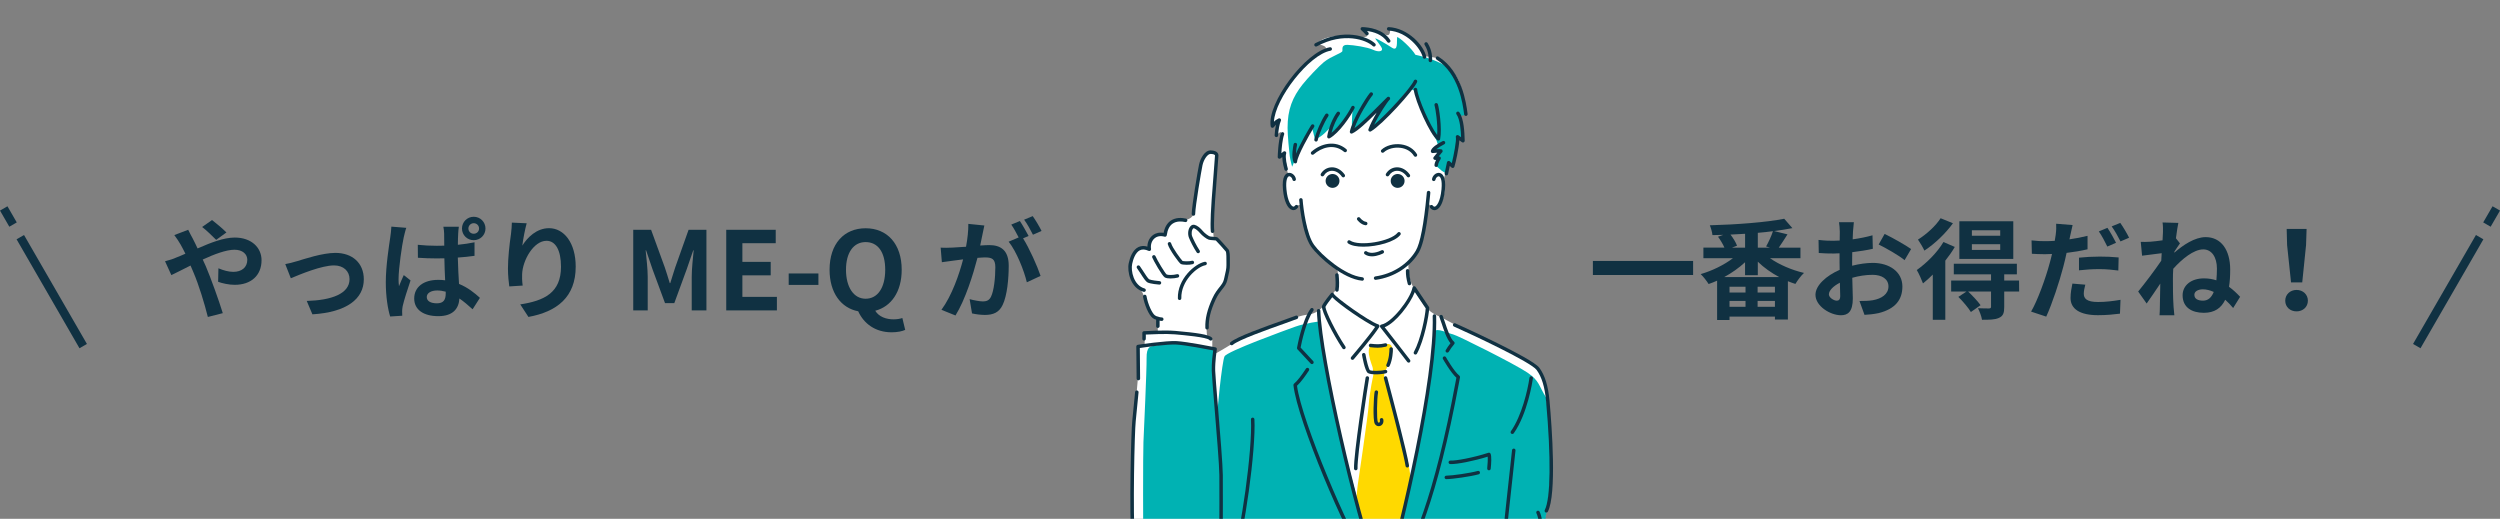 <?xml version="1.0" encoding="UTF-8"?><svg id="_レイヤー_2" xmlns="http://www.w3.org/2000/svg" xmlns:xlink="http://www.w3.org/1999/xlink" viewBox="0 0 872.02 180.97"><rect x="0" y="0" width="872.02" height="180.97" fill="#808080" stroke="none"/><defs><style>.cls-1{fill:#fff;}.cls-2{fill:#103142;}.cls-3{fill:#00b2b3;}.cls-4{fill:#ffd900;}.cls-5{clip-path:url(#clippath);}.cls-6,.cls-7{fill:none;}.cls-7{stroke:#103142;stroke-miterlimit:10;stroke-width:3px;}</style><clipPath id="clippath"><rect class="cls-6" x="384.07" width="171.08" height="180.97"/></clipPath></defs><g id="_レイヤー_2-2"><g id="_レイヤー2"><g class="cls-5"><g><path class="cls-1" d="M497.11,19.61c-1.05-3.44-6.67-9.43-12.2-9.81-.02,2.01-.17,3.07-2.11,2.1-1.94-.97-6.4-2.08-6.9-2.1,1.47,2.64,1.84,3.43-1.84,3.02-3.67-.41-12.17-1.01-14.8,2.54,3.23,.46,3.98,1.47,2.56,2.24s-8.98,6.67-12.98,12.74c-4,6.08-4.92,12.01-4.85,12.68,2.08-1.69,1.48,2.92,1.44,3.9,1.47-1.16,1.48-1.22,1.51,.49,.03,1.71-.51,4.92-.18,6.9,1.51-1.21,2.11,3.92,2.08,4.39-.04,.47,.51,2.08,.51,2.08,0,0-1.96,2.14-.78,6.75,1.18,4.6,1.82,5.83,3.89,4.29,1.22-.81,1.54,.14,1.54,.14,0,0,1.82,8.39,2.89,11.27,1.08,2.88,4.53,6.26,7.27,8.25s2.39,2.42,2.39,2.42c0,0,.27,2.87,.16,4.73s-.61,2.3-2,4.07-3.22,5.02-5.78,6.25-2.75,.31-7.17,1.9c-4.42,1.59-13.84,4.92-16.7,6.19-2.86,1.27-8.46,4.88-9.96,5.66l-1.49,.79-.75-1.93v-3.03l-1.67-.93s-.57-1.35-.16-4.48c.41-3.13,2.74-9.85,4.29-11.92,1.55-2.07,2.8-5.23,3.07-9.29,.26-4.06-1.06-5.42-2.09-6.54s-1.77-2.07-2.94-2.17c-.08-2.11-.59-4.14-.45-7.34,.14-3.2,.99-14.41,1.24-18.01,.25-3.6-.67-5.22-1.87-4.77-1.2,.45-2.91,1.23-3.67,5.63-.76,4.41-2.15,14.99-2.33,15.94-.18,.95-1.53,2.13-3.41,2.08-1.88-.05-5.17-.76-6.29,4.87-3.65-1.61-6.42,2.51-5.84,5.28-3.55-2.31-5.93,2.4-6.44,5.04-.51,2.63,.95,6.48,2.65,8.18,1.7,1.7,1.84,2.62,2.32,3.97s1.67,4.59,2.79,6.08,1.78,1.71,1.78,2.31v3.47l-4.58,.19v4.44s-2.33-.1-2.32,.33c0,.44,.09,9.58,0,10.61-.09,1.02-.43,5.27-.63,7.32s-1.41,23.77-1.43,30.39-1.37,21.36,2,28.1c3.37,6.75,6.08,9.71,9.08,10.53,3,.82,7.39,.71,9.29,0s7.42-4.88,8.23-6.34c.8-1.46,4.97-6.95,4.97-6.95,0,0,.5,9.11,.76,12.29s1.09,11.68,1.15,11.92c.06,.24,33.93,0,33.93,0h75.02s-1.07-34.88-.96-36.09c.11-1.21,2.45-7.92,2.59-13.31,.15-5.38-.23-23.74-1.05-29.18s-1.65-9.89-4.17-12.15c-2.52-2.27-20.44-10.57-23.04-12.03s-9.44-4.95-9.93-5.29c-.49-.34-3.05-.89-5.36-3.56-2.3-2.67-4.24-6.51-4.24-6.51,0,0-1.57-2.87-1.72-4.98-.16-2.12-.23-4.06-.23-4.06,0,0,3.7-3.54,4.56-7.03s2.36-13.72,2.36-13.72c0,0,.82,1.32,2.53,1.6,1.72,.28,2.73-2.88,3.06-4.81,.34-1.93,.05-4.67,0-5.41s1.4-3.8,1.4-3.8l.27-1.29,1.66,.24s1.5-7.44,1.54-7.86c.04-.42,.04-2.07,.04-2.07l1.9,1.4s-.12-2.99-.2-3.76c-.08-.76-.93-4.64-1.02-4.84s2.51-.06,2.23-1.34c-.27-1.27-1.58-8.14-2.77-10.78-1.19-2.63-4.79-6.48-5.96-7.3-1.17-.82-5.69-1.19-5.69-1.19v-.03Z"/><g><path class="cls-3" d="M463.99,44.46c-1.13,4.05-.41,2.97-.41,2.97,0,0,7.79-7.25,8.35-9.46-.57,2.82-.29,6.96-.42,7.73l8.91-6.89-1.91,6.09,5.46-4.56,6.5-8.2s1.33-.88,1.36-.91c.03-.04,1.63-.28,2.23,1.68,.61,1.96,4.31,10.49,4.31,10.49,0,0,2.39,4.64,2.62,5.4,.24,.76,.73,1.98,.59,2.07-.13,.09-1.07,1.62-1.07,1.62l1.74,.59-1.26,1.53,.4,1.55-.41,1.76,1.9,1.63,1.6,1.03,.71-3.38,1.62,.44s2.04-6.55,1.84-7.86,.01-1.99,.01-1.99c0,0,1.61,1.37,1.6,.89-.01-.47,.03-5.82-.99-8.26,.72-.12,1.75-.12,2.03-.58-.24-1.82-2.47-12.62-5.73-15.78s-11.86-4.95-11.86-4.95c-1.2-2.13-5.6-6.19-6.39-6.16-.18,1.42,.45,5.16-1.79,3.69-2.24-1.47-5.35-3.21-5.76-3.26-.4-.05,2.02,2.61,2.28,3.58,.26,.97-1.16,1.32-3.16,.39-2-.92-6.76-1.64-8.87-1.7s-1.72,1.33-1.77,2.11-3.78,1.73-6.47,3.91c-1.63,1.32-5.63,5.54-7.36,7.71-3.62,4.56-5.31,8.85-5.3,15.24,0,2.75,.57,8.24,.75,9.75,.16,1.39,.84,3.79,.84,3.79,0,0,2.11-4.83,2.29-5.3,.18-.47,4.45-8.83,4.5-8.87s1.13,4.46,1.13,4.46c2.1-.09,5.33-3.97,5.33-3.97l.03-.02Z"/><path class="cls-2" d="M489.32,63.11c0,1-.81,1.81-1.81,1.81s-1.81-.81-1.81-1.81,.81-1.81,1.81-1.81,1.81,.81,1.81,1.81Z"/><circle class="cls-2" cx="464.8" cy="63.11" r="1.81"/><path class="cls-3" d="M539.36,138.81c-2.78-4.55-2.4-5.99-6.57-8.84-4.17-2.85-24.5-13.06-25.99-13.35s-5.76-2.45-6.43-.99c-.67,1.46-.5,7.78-1.33,13.69s-6.39,35.93-7.66,41.51c-1.28,5.58-7.72,31.01-8.08,32.93-.37,1.92-2.71-4.45-3.46-6.52-.75-2.06-11.6-41.73-13.06-48.51s-6.04-31.87-6.27-33.93c-.23-2.06-.02-2.72-.02-2.72,0,0-5.22,.61-8.73,1.88s-23.75,8.59-24.63,10.35-2.7,19.9-2.58,21.37c.12,1.47-1.28-17.19-1.28-17.19l.58-6.74s-11.45-2.34-14.48-2.18c-3.03,.16-6.22,.97-7.11,1.11-.9,.14-2.38,.17-2.32,4.24s-.93,25.52-1.1,29.3c-.16,3.78-.16,31.93,0,36.64,.16,4.72,2.68,13.92,5.73,15.93,3.05,2.01,11.37,.89,15.46-2.34s9.01-6.79,10.15-10.08c1.13-3.29-1.15,4.35-.94,9.38s.5,12.54,1.18,15.1c.68,2.56,.71,2,.71,2h108.24v-4.9s.51-19.22-.48-23.61l-.99-4.39s1.39-9.06,1.84-10.61c.44-1.56,1.75-16.97,1.38-21.37s-1.75-17.16-1.75-17.16h-.01Z"/><path class="cls-4" d="M481.94,120.33c-1.52,.41-3.88,.17-3.88,.17,0,0-.91,.99-.55,3.22,.37,2.23,1.32,4.31,1.32,4.64s.22,2.34,.22,2.34c0,0-1.34,6.11-1.62,10.39s-3.7,26.88-3.85,28.16c-.16,1.28-.42,3.99-.42,3.99,0,0,7.62,31.55,9.26,31.59,2.16,.05,9.31-36.3,9.59-37.02s-.85-7.05-1.14-7.67-8.09-28.78-8.09-28.78l.15-1.76,.73-1.1s1.79-3.73,1.9-4.79,.29-2.34-.31-3.22-2.4-.42-3.31-.17h0Z"/></g><g><path class="cls-2" d="M476.38,78.57h-.08c-1.65-.21-2.82-1.79-2.87-1.86-.2-.27-.14-.65,.13-.85,.27-.2,.65-.14,.85,.13h0s.92,1.23,2.04,1.37c.33,.04,.57,.35,.53,.68-.04,.31-.3,.53-.6,.53h0Z"/><path class="cls-2" d="M475.54,86.05c-2.22,0-4.16-.35-5.31-1.14-.28-.19-.35-.57-.16-.85s.57-.35,.85-.16c3.16,2.16,14.16,.34,16.58-2.73,.21-.27,.59-.31,.86-.1s.31,.59,.1,.86c-1.92,2.45-8.06,4.12-12.91,4.12h0Z"/><path class="cls-2" d="M478.51,89.41c-.86,0-1.73-.19-2.47-.72-.27-.2-.34-.58-.14-.85,.2-.27,.58-.34,.85-.14,1.54,1.1,4.28,.06,5.11-.39,.3-.16,.67-.05,.83,.25,.16,.3,.05,.67-.25,.83-.03,.01-1.94,1.03-3.93,1.03h0Z"/><path class="cls-2" d="M487.51,65.53c-1.33,0-2.42-1.08-2.42-2.42s1.08-2.42,2.42-2.42,2.42,1.08,2.42,2.42-1.08,2.42-2.42,2.42Zm0-3.61c-.66,0-1.2,.54-1.2,1.2s.54,1.2,1.2,1.2,1.2-.54,1.2-1.2-.54-1.2-1.2-1.2Z"/><path class="cls-2" d="M491.27,61.87c-.19,0-.38-.09-.5-.26-.94-1.34-2.25-2.09-3.57-2.03-1.12,.04-2.1,.64-2.71,1.65-.17,.29-.55,.38-.84,.21-.29-.17-.38-.55-.21-.84,.82-1.37,2.18-2.18,3.71-2.24,1.75-.06,3.43,.87,4.61,2.55,.19,.28,.13,.66-.15,.85-.11,.08-.23,.11-.35,.11h.01Z"/><path class="cls-2" d="M464.8,65.53c-1.33,0-2.42-1.08-2.42-2.42s1.08-2.42,2.42-2.42,2.42,1.08,2.42,2.42-1.08,2.42-2.42,2.42Zm0-3.61c-.66,0-1.2,.54-1.2,1.2s.54,1.2,1.2,1.2,1.2-.54,1.2-1.2-.54-1.2-1.2-1.2Z"/><path class="cls-2" d="M468.56,61.87c-.19,0-.38-.09-.5-.26-.94-1.34-2.25-2.09-3.57-2.03-1.12,.04-2.1,.64-2.71,1.65-.17,.29-.55,.38-.84,.21-.29-.17-.38-.55-.21-.84,.82-1.37,2.18-2.18,3.71-2.24,1.74-.07,3.43,.87,4.61,2.55,.19,.28,.13,.66-.15,.85-.11,.08-.23,.11-.35,.11h.01Z"/><path class="cls-2" d="M493.72,54.69c-.21,0-.41-.1-.52-.29-.94-1.55-2.59-2.55-4.64-2.83-2.21-.3-4.57,.33-5.86,1.55-.24,.23-.63,.22-.86-.02-.23-.24-.22-.63,.02-.86,1.57-1.49,4.27-2.22,6.86-1.88,2.43,.33,4.39,1.54,5.52,3.41,.17,.29,.08,.66-.21,.84-.1,.06-.21,.09-.32,.09h.01Z"/><path class="cls-2" d="M457.84,53.99c-.17,0-.34-.07-.46-.21-.22-.25-.2-.64,.06-.86,3.23-2.83,8.25-4.2,12.17-.9,.26,.22,.29,.6,.07,.86-.22,.26-.6,.29-.86,.07-3.59-3.02-7.95-1.41-10.58,.89-.12,.1-.26,.15-.4,.15h0Z"/><path class="cls-2" d="M479.82,97.62c-.3,0-.56-.22-.6-.52-.05-.33,.18-.64,.52-.69,6-.86,11.27-4.22,14.1-8.97,1.52-2.56,2.8-9.17,3.79-19.65l.06-.67c.03-.34,.33-.58,.67-.55,.34,.03,.58,.33,.55,.67l-.06,.66c-.37,3.97-1.51,16.06-3.95,20.16-3.01,5.07-8.61,8.64-14.97,9.55h-.11Z"/><path class="cls-2" d="M475.15,97.91h-.06c-6.56-.63-15.04-8.06-17.75-11.86-3.3-4.63-4.18-16.18-4.18-16.29-.02-.34,.23-.63,.56-.65,.34-.02,.63,.23,.65,.56,.23,3.13,1.39,12.06,3.96,15.68,2.52,3.55,10.76,10.77,16.87,11.36,.34,.03,.58,.33,.55,.67-.03,.32-.3,.55-.61,.55v-.02Z"/><path class="cls-2" d="M451.2,73.31c-.16,0-.32-.02-.48-.07-1.64-.46-2.84-3.1-3.21-7.06-.46-4.85,1.04-5.77,1.98-5.89,1.12-.14,2.33,.88,2.53,2.15,.05,.33-.17,.65-.51,.7-.33,.05-.65-.17-.7-.51-.1-.61-.7-1.2-1.17-1.14-.49,.06-1.24,1.1-.92,4.56,.41,4.34,1.7,5.82,2.32,6,.09,.03,.37,.1,.69-.34,.2-.27,.58-.33,.85-.12,.27,.2,.33,.58,.12,.85-.41,.55-.95,.85-1.53,.85l.03,.02Z"/><path class="cls-2" d="M500.34,73.31c-.57,0-1.11-.3-1.53-.85-.2-.27-.15-.65,.13-.85,.27-.2,.65-.15,.85,.12,.33,.44,.6,.36,.69,.34,.62-.17,1.91-1.65,2.32-6,.33-3.47-.42-4.5-.92-4.56-.48-.06-1.07,.53-1.17,1.14-.05,.33-.37,.56-.7,.51-.33-.05-.56-.37-.51-.7,.2-1.27,1.41-2.3,2.53-2.15,.93,.12,2.44,1.04,1.98,5.89-.37,3.96-1.57,6.6-3.21,7.06-.16,.04-.32,.07-.48,.07l.02-.02Z"/><path class="cls-2" d="M471.43,46.62c-.14,0-.28-.05-.39-.14-.18-.15-.26-.38-.21-.61,.94-4.19,5.33-11.4,7-13.45,.21-.26,.6-.3,.86-.09,.26,.21,.3,.6,.09,.86-1.4,1.71-4.93,7.46-6.33,11.49,2.32-1.66,5.81-5.18,8.49-7.87,1.08-1.08,2.09-2.11,2.92-2.9,.24-.23,.63-.23,.86,.02,.23,.24,.23,.63-.01,.86-.83,.8-3.73,5.22-5.4,8.73,4.55-3.76,12.94-13.1,13.85-15.37,.13-.31,.48-.46,.8-.34,.31,.13,.46,.48,.34,.79-1.17,2.9-12.11,14.9-16.09,17.22-.22,.13-.5,.11-.7-.06-.2-.16-.27-.43-.19-.67,.56-1.61,1.7-3.79,2.88-5.82-3.12,3.12-6.55,6.4-8.52,7.28-.08,.04-.16,.05-.25,.05v.02Z"/><path class="cls-2" d="M463.53,48.3c-.12,0-.24-.04-.35-.11-.19-.13-.29-.36-.25-.59,.48-3.17,2.11-6.7,3.39-8.42,.2-.27,.58-.33,.85-.12,.27,.2,.33,.58,.12,.85-1.01,1.35-2.23,3.94-2.86,6.42,2.78-2.25,5.86-6.85,6.94-9.08,.15-.3,.51-.43,.81-.29,.3,.15,.43,.51,.29,.81-1.33,2.77-5.35,8.62-8.64,10.45-.09,.05-.19,.08-.3,.08h0Z"/><path class="cls-2" d="M459.04,49.36s-.09,0-.13,0c-.33-.07-.54-.4-.46-.73,.54-2.4,2.37-6.59,3.85-8.77,.19-.28,.57-.35,.85-.16s.35,.57,.16,.85c-1.41,2.09-3.16,6.07-3.67,8.36-.06,.28-.32,.48-.59,.48v-.02Z"/><path class="cls-2" d="M451.81,57.01c-.22,0-.43-.12-.54-.33-.99-1.9-.15-5.93-.05-6.38,.07-.33,.4-.54,.73-.47,.33,.07,.54,.4,.47,.73-.13,.62-.34,1.86-.38,3.07,1.51-3.65,4.61-8.88,5.31-9.99,.18-.28,.56-.37,.84-.19s.37,.56,.19,.84c-1.57,2.48-5.77,9.96-5.95,12.15-.02,.27-.22,.49-.49,.55-.04,0-.08,0-.12,0h-.01Z"/><path class="cls-2" d="M501.73,49.04c-.13,0-.25-.04-.36-.12-2.5-1.82-7.83-13.73-8.25-17.63-.04-.34,.21-.64,.54-.67,.33-.03,.64,.21,.67,.54,.36,3.4,4.58,12.81,6.96,15.92,.31-3.76-.62-9.47-.91-10.32-.11-.32,.06-.67,.38-.78s.67,.06,.78,.38c.39,1.13,1.53,8.38,.79,12.18-.04,.21-.18,.38-.38,.45-.07,.03-.15,.04-.22,.04h0Z"/><path class="cls-2" d="M500.96,58.24h-.04c-.34-.02-.59-.31-.57-.65,.04-.62,.3-1.28,.56-1.81h-.37c-.24,0-.45-.14-.55-.35-.1-.21-.07-.47,.08-.65l1.25-1.52c-.38,.02-.88,.06-1.56,.13-.17,.02-.34-.04-.47-.16s-.2-.28-.2-.45c0-1.27,2.59-2.78,4.14-3.56,.3-.15,.67-.03,.82,.27s.03,.67-.27,.82c-1.1,.56-2.15,1.23-2.8,1.75,1.84-.13,2.08,.02,2.2,.5,.06,.23-.01,.52-.27,.7l-1.07,1.3h.13c.23,0,.43,.13,.54,.32s.09,.44-.03,.63c-.23,.34-.85,1.4-.9,2.15-.02,.32-.29,.57-.61,.57h-.01Z"/><path class="cls-2" d="M504.5,61.18s-.08,0-.13,0c-.33-.07-.54-.39-.47-.72l.81-3.85c.04-.21,.2-.39,.41-.45,.21-.07,.44-.02,.6,.13l.68,.61c.65-2.52,1.69-8.06,1.41-9.01-.07-.25,.02-.52,.24-.67,.22-.15,.5-.14,.71,0l.88,.65c-.09-2.27-.34-6.22-1.6-7.99-.2-.27-.13-.66,.14-.85,.27-.2,.66-.13,.85,.14,1.62,2.28,1.78,7.1,1.85,9.41l.02,.51c0,.23-.12,.45-.32,.56-.21,.11-.46,.09-.65-.05l-.89-.66c-.17,2.73-1.3,7.96-1.75,9.25-.07,.19-.23,.34-.42,.39-.2,.05-.41,0-.56-.14l-.62-.56-.59,2.82c-.06,.29-.31,.48-.6,.48h0Z"/><path class="cls-2" d="M511.31,40.44c-.3,0-.56-.22-.6-.53l-.03-.19c-.46-3.47-1.86-14.03-9.6-18.94-.28-.18-.37-.56-.19-.84,.18-.29,.56-.37,.84-.19,8.23,5.21,9.68,16.2,10.16,19.81l.03,.19c.04,.33-.19,.64-.52,.69h-.09Z"/><path class="cls-2" d="M498.92,21.69h-.05c-.34-.03-.59-.32-.56-.66,.05-.67,.1-3.04-1.38-5.38-.18-.28-.1-.66,.19-.84,.28-.18,.66-.1,.84,.19,1.69,2.66,1.63,5.37,1.57,6.13-.02,.32-.29,.56-.61,.56h0Z"/><path class="cls-2" d="M496.88,20.5c-.28,0-.54-.2-.6-.48-.63-2.99-5.42-9-11.93-9.35-.34-.02-.59-.31-.58-.64,.02-.34,.3-.59,.64-.58,6.71,.36,12.22,6.35,13.06,10.31,.07,.33-.14,.65-.47,.72-.04,0-.09,.01-.13,.01h0Z"/><path class="cls-2" d="M484.39,14.92c-.2,0-.4-.1-.52-.29-1.64-2.62-4.8-3.52-7.03-3.82,.29,.32,.44,.52,.46,.54,.2,.27,.15,.65-.12,.85-.27,.2-.65,.15-.85-.12,0,0-.51-.67-1.53-1.56-.19-.17-.26-.44-.17-.68,.09-.24,.33-.4,.59-.39,2.11,.07,7.27,.64,9.7,4.53,.18,.29,.09,.66-.19,.84-.1,.06-.21,.09-.32,.09h-.02Z"/><path class="cls-2" d="M459.04,16.25c-.22,0-.43-.11-.54-.32-.16-.3-.05-.67,.24-.83,10.07-5.51,18.46-2.31,20.94,.1,.24,.23,.25,.62,.01,.86-.23,.24-.62,.25-.86,.01-2.18-2.12-10.12-5.03-19.5,.1-.09,.05-.19,.08-.29,.08Z"/><path class="cls-2" d="M445.21,47.82h-.02c-.34,0-.6-.3-.59-.63,.05-1.21,.23-2.58,.49-3.72-.1,.11-.22,.25-.35,.4s-.27,.32-.44,.51c-.16,.18-.4,.25-.63,.19s-.4-.25-.44-.49c-1.37-8.06,12.14-26.11,20.65-27.6,.33-.06,.65,.16,.71,.5,.06,.33-.16,.65-.5,.71-7.41,1.29-19.39,16.75-19.73,24.77,.43-.45,.75-.69,1.58-1.12,.23-.12,.52-.08,.71,.1s.24,.46,.13,.7c-.46,.97-.89,3.26-.96,5.1-.01,.33-.28,.59-.61,.59h0Z"/><path class="cls-2" d="M448.61,59.59c-.26,0-.51-.17-.59-.44-.09-.31-.72-2.51-.75-4.38l-.6,.48c-.18,.15-.44,.18-.65,.07-.21-.1-.35-.32-.34-.56,0-.22,.12-5.43,1.09-8.26,.11-.32,.46-.49,.77-.38,.32,.11,.49,.46,.38,.77-.62,1.82-.87,4.83-.97,6.56l.7-.56c.21-.17,.5-.18,.73-.03,.22,.15,.32,.43,.24,.68-.41,1.32,.28,4.24,.58,5.25,.1,.32-.09,.66-.41,.76-.06,.02-.12,.03-.17,.03h0Z"/><path class="cls-2" d="M466.32,101.75h-.1c-.33-.06-.56-.37-.5-.7,.26-1.54,.14-3.43,0-5.08-.03-.34,.22-.63,.55-.66,.33-.03,.63,.22,.66,.55,.16,1.73,.28,3.72,0,5.39-.05,.3-.31,.51-.6,.51h0Z"/><path class="cls-2" d="M471.77,125.53c-.14,0-.28-.05-.4-.15-.26-.22-.29-.6-.07-.86,.07-.08,6.14-7.2,8.37-10.5-3.52-1.61-12.57-7.77-14.97-10.35-.81,1.02-2.03,2.63-2.38,3.38,.11,1.6,3.62,8.82,6.96,13.81,.19,.28,.11,.66-.17,.85-.28,.19-.66,.11-.85-.17-3.18-4.76-7.23-12.71-7.17-14.63,0-.07,.02-.14,.04-.2,.46-1.19,2.83-4.08,3.1-4.41,.14-.18,.37-.26,.6-.21,.22,.05,.4,.21,.46,.43,.59,1.18,12.06,9.51,15.48,10.63,.18,.06,.32,.19,.38,.37,.06,.17,.04,.37-.05,.53-1.83,3.01-8.59,10.92-8.88,11.26-.12,.14-.29,.21-.46,.21h.01Z"/><path class="cls-2" d="M491.62,99.51c-.27,0-.52-.18-.59-.46-.5-1.92-.65-3-.65-4.59,0-.34,.27-.61,.61-.61s.61,.27,.61,.61c0,1.48,.14,2.48,.61,4.29,.08,.33-.11,.66-.44,.74-.05,.01-.1,.02-.15,.02h0Z"/><path class="cls-2" d="M491.34,126.49c-.18,0-.36-.08-.48-.24-.07-.1-7.48-9.71-9.39-12.06-.14-.17-.17-.4-.1-.6,.08-.2,.26-.35,.47-.39,3.52-.57,10.02-8.81,10.84-12.86,.05-.24,.24-.43,.48-.48,.24-.05,.49,.05,.63,.26,1.74,2.61,4.38,6.54,4.61,6.87,.09,.12,.14,.26,.14,.41-.13,2.64-1.74,11.25-4.29,15.95-.16,.3-.53,.41-.83,.25s-.41-.53-.25-.83c2.41-4.43,3.95-12.47,4.13-15.23-.15-.21-.35-.5-.62-.9-.44-.65-1.02-1.51-1.6-2.38-.58-.87-1.16-1.73-1.59-2.38-1.56,4.14-6.65,10.75-10.5,12.26,2.51,3.16,8.76,11.28,8.83,11.37,.21,.27,.16,.65-.11,.86-.11,.09-.24,.13-.37,.13h0Z"/><path class="cls-2" d="M479.83,197.85c-.25,0-.48-.15-.57-.39-6.64-17.42-19.46-72.68-19.92-89.06,0-.34,.26-.62,.59-.63,.33-.01,.62,.26,.63,.59,.46,16.29,13.22,71.31,19.84,88.66,.12,.32-.04,.67-.35,.79-.07,.03-.15,.04-.22,.04h0Z"/><path class="cls-2" d="M483.66,202.34c-.06,0-.11,0-.17-.02-.32-.09-.51-.43-.42-.75,5.49-19.29,17.3-69.06,16.66-91.32,0-.34,.26-.62,.59-.63,.34,0,.62,.26,.63,.59,.65,22.41-11.2,72.35-16.71,91.69-.08,.27-.32,.44-.59,.44h.01Z"/><path class="cls-2" d="M457.62,127.01c-.16,0-.33-.07-.45-.2l-4.61-4.97c-.13-.14-.19-.33-.15-.52,.07-.38,1.7-9.46,4.71-13.64,.2-.27,.58-.34,.85-.14,.27,.2,.33,.58,.14,.85-2.56,3.54-4.14,11.23-4.45,12.84l4.4,4.75c.23,.25,.21,.63-.03,.86-.12,.11-.27,.16-.41,.16h0Z"/><path class="cls-2" d="M476.24,195.48c-.19,0-.38-.09-.5-.25-6.1-8.51-23.18-48.33-24.58-60.87-.02-.21,.06-.41,.22-.54,1.01-.82,2.45-2.64,4.16-5.25,.18-.28,.56-.36,.84-.18,.28,.18,.36,.56,.18,.85-1.16,1.78-2.79,4.09-4.15,5.31,1.61,12.43,18.48,51.83,24.32,59.97,.2,.27,.13,.66-.14,.85-.11,.08-.23,.11-.36,.11h0Z"/><path class="cls-2" d="M487.61,199.56c-.12,0-.24-.04-.35-.11-.28-.19-.34-.57-.15-.85,5.24-7.42,13.06-24.77,20.59-65.27,.13-.72,.23-1.24,.3-1.58-2.01-1.81-4.57-6.33-4.69-6.53-.17-.29-.06-.67,.23-.83,.29-.17,.67-.06,.83,.23,.03,.05,2.81,4.97,4.67,6.41,.19,.15,.27,.39,.22,.62-.05,.24-.18,.9-.36,1.91-7.57,40.71-15.49,58.23-20.8,65.75-.12,.17-.31,.26-.5,.26h0Z"/><path class="cls-2" d="M504.83,123.01c-.1,0-.21-.03-.3-.08-.29-.17-.4-.54-.23-.83,.44-.77,.99-1.57,1.64-2.39-1.29-1.47-2.3-4.5-3.12-6.99-.28-.84-.52-1.56-.71-2.04-.13-.31,.02-.67,.33-.8,.31-.13,.67,.02,.8,.33,.21,.51,.46,1.26,.74,2.11,.77,2.34,1.94,5.87,3.17,6.85,.13,.1,.21,.25,.23,.42,.02,.16-.03,.33-.14,.45-.77,.91-1.4,1.8-1.88,2.64-.11,.2-.32,.31-.53,.31v.02Z"/><path class="cls-2" d="M539.37,178.81c-.09,0-.19-.02-.27-.07-.3-.15-.42-.52-.27-.82,2.05-4.07,2.22-18.28,.45-38.01l-.02-.17c-.43-4.78-1.5-8.28-3.29-10.72-1.96-2.67-22.1-12.15-28.82-15.12-.31-.14-.45-.5-.31-.8,.14-.31,.5-.45,.8-.31,.27,.12,26.73,11.99,29.31,15.51,1.92,2.62,3.07,6.33,3.52,11.33l.02,.17c.86,9.58,2.52,32.52-.57,38.66-.11,.21-.32,.34-.55,.34h0Z"/><path class="cls-2" d="M539.33,219.18h-.02c-.34,0-.6-.3-.59-.63,.05-1.36,.02-4.5-.01-7.82-.04-4-.09-8.52,0-11.16,.16-4.75-1.53-18.24-2.78-20.53-.16-.3-.05-.67,.24-.83s.67-.05,.83,.24c1.44,2.64,3.08,16.61,2.93,21.16-.09,2.61-.04,7.12,0,11.1,.04,3.48,.07,6.48,.01,7.88-.01,.33-.28,.59-.61,.59h0Z"/><path class="cls-2" d="M527.52,151.38c-.12,0-.24-.04-.35-.11-.28-.19-.34-.57-.15-.85,3.76-5.37,5.84-14.25,6.47-18.64,.05-.33,.35-.57,.69-.52,.33,.05,.56,.36,.52,.69-.18,1.24-1.89,12.33-6.68,19.17-.12,.17-.31,.26-.5,.26h0Z"/><path class="cls-2" d="M518.75,219.18c-.07,0-.14,0-.21-.04-.32-.11-.48-.46-.37-.78,.72-2,5.45-24.76,5.56-26.76,.12-2.15,3.06-29,3.68-34.59,.04-.33,.34-.57,.67-.54,.33,.04,.58,.34,.54,.67-.82,7.37-3.57,32.55-3.67,34.52-.11,2.02-4.9,25.08-5.63,27.11-.09,.25-.32,.4-.57,.4h0Z"/><path class="cls-2" d="M429.61,120.43c-.17,0-.34-.07-.46-.21-.22-.25-.19-.64,.06-.86,2.19-1.91,11.88-5.34,18.29-7.62,2.07-.73,3.7-1.31,4.48-1.63,.31-.13,.67,.02,.8,.34,.13,.31-.02,.67-.34,.8-.81,.33-2.45,.91-4.53,1.65-5.94,2.11-15.88,5.63-17.9,7.39-.12,.1-.26,.15-.4,.15h0Z"/><path class="cls-2" d="M430.41,194.39c-.08,0-.16-.02-.24-.05-.31-.13-.46-.49-.33-.8,2.96-7.06,7.09-37.08,6.5-47.23-.02-.34,.24-.62,.57-.64,.34-.02,.62,.24,.64,.57,.6,10.26-3.59,40.62-6.59,47.78-.1,.23-.32,.37-.56,.37h0Z"/><path class="cls-2" d="M399.06,118.81h-.06c-.34-.03-.58-.33-.55-.66,.04-.46,.01-1.6,0-2-.01-.33,.24-.61,.57-.63,.29-.02,7.11-.44,10.84-.11l.27,.02c7.12,.63,11.71,1.25,12.65,2.39,.21,.26,.17,.65-.09,.86s-.65,.17-.86-.09c-.8-.98-9.09-1.71-11.82-1.95l-.27-.02c-3.02-.27-8.31-.01-10.07,.08,.01,.5,.02,1.18-.02,1.56-.03,.32-.29,.56-.61,.56h.02Z"/><path class="cls-2" d="M425.93,181.71h0c-.34,0-.61-.28-.61-.61,0-.1,.05-9.66,0-15.41-.03-3.48-.96-14.78-1.71-23.86-.49-5.99-.92-11.17-.95-12.5-.07-2.63,.32-5.81,.5-7.1-2.13-.42-9.68-1.86-12.79-2.04-3.11-.18-10.72,.89-12.79,1.2l.1,10.66c0,.34-.27,.61-.6,.62-.32,0-.61-.27-.62-.6l-.11-11.19c0-.3,.22-.56,.52-.61,.4-.06,9.84-1.5,13.57-1.29,3.7,.21,13.13,2.09,13.52,2.17,.32,.06,.53,.37,.48,.69,0,.04-.66,4.26-.57,7.46,.03,1.29,.46,6.45,.95,12.43,.75,9.1,1.68,20.43,1.71,23.95,.05,5.75,0,15.33,0,15.42,0,.34-.27,.61-.61,.61h0Z"/><path class="cls-2" d="M407.99,208.43c-2.53,0-5.62-1.84-8.11-4.82-2.99-3.59-4.85-8.49-5.22-13.79-.83-11.72-.13-39.19,.28-43,.38-3.52,.98-10.02,.99-10.08,.03-.34,.33-.59,.66-.55,.34,.03,.58,.33,.55,.66,0,.07-.61,6.57-.99,10.1-.4,3.69-1.07,31.43-.27,42.79,.82,11.66,8.38,17.56,12.21,17.48,.35,0,.62,.26,.63,.6,0,.34-.26,.62-.59,.63h-.13v-.02Z"/><path class="cls-2" d="M422.95,81.28c-.31,0-.57-.23-.61-.55-.28-2.72,.19-9.66,.29-11.02,.05-.7,.2-2.65,.38-4.95,.31-4.03,.79-10.12,.79-10.51,0-.32-.6-.54-1.53-.56-1.03-.03-2.39,1.9-2.83,3.95-.43,2.02-2.47,14.08-2.55,17.03,0,.34-.28,.6-.63,.59-.34,0-.6-.29-.59-.63,.07-3.01,2.14-15.22,2.57-17.25,.44-2.07,1.97-4.98,4.05-4.92,2.45,.06,2.72,1.26,2.72,1.78,0,.4-.34,4.84-.79,10.61-.18,2.29-.33,4.24-.38,4.94-.06,.82-.57,8.14-.29,10.81,.03,.34-.21,.63-.54,.67h-.06Z"/><path class="cls-2" d="M421.04,114.94c-.33,0-.6-.26-.61-.59-.11-3.18,.66-6.36,2.48-10.34,.83-1.8,1.74-2.95,2.47-3.87,.72-.9,1.28-1.62,1.51-2.59l.19-.8c.41-1.75,.74-3.13,.71-4.2v-1.19c0-.97,.03-3.25-.24-3.65-.49-.63-2.99-3.38-3.46-3.83-.18-.04-.64-.07-.95-.09-.58-.04-1.14-.08-1.5-.18-.8-.24-2.38-1.47-3.01-2.25-.95-1.17-2.14-1.91-2.37-1.73-.59,.46-.79,1.9-.4,2.85,.4,.98,1.4,3.11,2.58,4.89,.19,.28,.11,.66-.17,.85-.28,.19-.66,.11-.85-.17-1.23-1.86-2.27-4.08-2.69-5.1-.54-1.31-.36-3.39,.77-4.28,1.52-1.19,3.97,1.8,4.07,1.93,.56,.69,1.93,1.71,2.4,1.85,.23,.07,.79,.11,1.24,.14,.88,.06,1.28,.09,1.54,.28,.36,.26,3.27,3.5,3.75,4.11,.49,.62,.51,2.22,.49,4.4v1.15c.03,1.23-.31,2.68-.74,4.52l-.19,.79c-.29,1.24-.96,2.09-1.74,3.07-.73,.92-1.56,1.96-2.32,3.62-1.74,3.79-2.47,6.81-2.37,9.78,.01,.34-.25,.62-.59,.63h0Z"/><path class="cls-2" d="M411.46,104.66c-.33,0-.6-.26-.61-.59-.2-6.78,5.97-12.11,9.39-12.76,.33-.06,.65,.16,.71,.49,.06,.33-.16,.65-.49,.71-2.98,.56-8.57,5.49-8.4,11.52,0,.34-.26,.62-.59,.63h-.01Z"/><path class="cls-2" d="M399.06,101.81c-.06,0-.11,0-.17-.02-4.59-1.3-5.79-7.12-5.18-10,.43-2.01,1.36-4.61,3.36-5.6,.94-.46,1.99-.52,3.15-.17,.02-1.49,.59-2.84,1.63-3.76,1.08-.95,2.49-1.31,4.03-1.04,.37-1.92,1.19-3.34,2.43-4.21,1.74-1.22,3.88-1.09,5.37-.76,.33,.07,.54,.4,.47,.73s-.4,.54-.73,.47c-1.25-.27-3.03-.39-4.41,.57-1.09,.76-1.77,2.12-2.03,4.03-.02,.18-.12,.33-.27,.43s-.33,.12-.5,.08c-1.38-.4-2.64-.18-3.55,.63-.95,.84-1.39,2.21-1.16,3.67,.03,.22-.06,.45-.24,.58-.18,.14-.42,.16-.63,.06-1.17-.55-2.19-.62-3.02-.21-1.64,.81-2.4,3.33-2.7,4.76-.52,2.42,.51,7.49,4.32,8.57,.32,.09,.51,.43,.42,.75-.08,.27-.32,.44-.59,.44Z"/><path class="cls-2" d="M405.22,111.94h-.01c-.07,0-1.81-.05-3.12-.99-1.41-1.02-2.92-4.74-3.39-7.44-.06-.33,.16-.65,.5-.71,.33-.06,.65,.16,.71,.5,.5,2.89,2,6.01,2.9,6.66,1,.72,2.42,.76,2.44,.76,.34,0,.6,.29,.59,.63,0,.33-.28,.6-.61,.6h0Z"/><path class="cls-2" d="M403.87,114.39c-.34,0-.61-.27-.61-.61v-2.67c0-.34,.27-.61,.61-.61s.61,.27,.61,.61v2.67c0,.34-.27,.61-.61,.61Z"/><path class="cls-2" d="M413.93,92.36c-.88,0-1.71-.1-2.05-.28-.64-.35-4.01-5-4.54-6.88-.09-.32,.1-.66,.42-.75,.33-.09,.66,.1,.75,.42,.46,1.63,3.47,5.67,3.97,6.15,.39,.13,2.27,.22,3.26-.06,.32-.09,.66,.1,.75,.42s-.1,.66-.42,.75c-.55,.16-1.37,.23-2.15,.23h0Z"/><path class="cls-2" d="M408.34,97.14c-.85,0-1.63-.11-2.07-.38-.92-.55-3.9-5.81-4.35-6.93-.13-.31,.02-.67,.33-.8,.31-.13,.67,.02,.8,.33,.58,1.43,3.33,5.94,3.87,6.36,.39,.24,2.19,.3,3.63-.08,.33-.09,.66,.11,.75,.43,.09,.33-.11,.66-.43,.75-.74,.19-1.67,.31-2.52,.31h0Z"/><path class="cls-2" d="M404.43,99.28c-.25,0-3.21-.27-4.16-.76-.62-.32-1.38-1.46-2.56-3.31-.42-.66-.83-1.29-1.11-1.66-.2-.27-.15-.65,.11-.86,.27-.2,.65-.15,.86,.11,.31,.41,.73,1.05,1.16,1.74,.6,.94,1.72,2.68,2.1,2.88,.64,.33,3.23,.62,3.6,.63,.34,0,.61,.28,.61,.61s-.27,.61-.61,.61h0Z"/><path class="cls-2" d="M480.53,121.29c-.79,0-1.57-.08-2.53-.18-.33-.04-.58-.34-.54-.67,.04-.34,.34-.58,.67-.54,1.96,.21,3.08,.3,5.02-.16,.33-.08,.66,.13,.73,.45,.08,.33-.13,.66-.45,.73-1.13,.27-2.02,.37-2.91,.37h.01Z"/><path class="cls-2" d="M479.96,130.58c-1.22,0-2.35-.14-2.83-.46-1.11-.76-2.01-6.07-2.04-6.29-.06-.33,.17-.65,.5-.7,.33-.06,.65,.17,.7,.5,.36,2.17,1.13,5.11,1.54,5.49,.45,.3,3.6,.37,5.3-.1,.32-.09,.66,.1,.75,.43,.09,.32-.1,.66-.43,.75-.85,.23-2.22,.38-3.49,.38h0Z"/><path class="cls-2" d="M484.15,128.03c-.09,0-.17-.02-.26-.06-.31-.14-.44-.51-.3-.81,.97-2.09,1.05-4.68,1.05-5.43,0-.34,.27-.61,.61-.61s.61,.27,.61,.61c0,.81-.08,3.63-1.16,5.94-.1,.22-.32,.35-.55,.35h0Z"/><path class="cls-2" d="M472.9,164.04c-.33,0-.6-.26-.61-.59-.15-4.84,3.63-29.42,4.04-31.71,.06-.33,.38-.55,.71-.5,.33,.06,.55,.38,.5,.71-.39,2.19-4.16,26.8-4.02,31.46,.01,.34-.25,.62-.59,.63h-.03Z"/><path class="cls-2" d="M490.87,163.07c-.29,0-.55-.21-.6-.51-.53-3.34-2.94-13.1-7.16-29.03-.2-.77-.34-1.3-.41-1.54-.08-.33,.11-.66,.44-.74,.33-.08,.66,.11,.74,.44,.06,.24,.2,.77,.4,1.53,1.58,5.95,6.38,24.06,7.19,29.15,.05,.33-.17,.65-.51,.7h-.09Z"/><path class="cls-2" d="M480.91,148.66c-.54,0-1.06-.3-1.36-.82-.77-1.33-.39-9.51-.07-11.17,.06-.33,.38-.55,.71-.49s.55,.38,.49,.71c-.4,2.09-.53,9.47-.07,10.33,.1,.18,.26,.25,.42,.19,.19-.07,.38-.34,.28-.86-.07-.33,.15-.65,.48-.72,.33-.07,.65,.15,.72,.48,.24,1.18-.35,1.98-1.04,2.24-.18,.07-.36,.1-.55,.1h-.01Z"/><path class="cls-2" d="M519.35,164.04h-.06c-.34-.03-.58-.33-.54-.67,.15-1.48,.24-3.22,.17-4.08-4.92,1.53-10.79,2.7-13.07,2.58-.34-.02-.6-.3-.58-.64,.02-.34,.3-.59,.64-.58,1.97,.1,7.9-.99,13.26-2.72,.27-.09,.56,.02,.71,.26,.48,.77,.26,3.66,.09,5.31-.03,.31-.3,.55-.61,.55h-.01Z"/><path class="cls-2" d="M504.49,167.14c-.34,0-.61-.27-.61-.61s.27-.61,.61-.61c1.97,0,8.3-.9,10.97-1.65,.32-.09,.66,.1,.75,.42,.09,.32-.1,.66-.42,.75-2.8,.78-9.22,1.69-11.3,1.69h0Z"/></g></g></g></g><g id="_レイヤー_3"><g><path class="cls-2" d="M65.65,80.16c.34,.68,1.1,2.24,1.52,2.93,.57,1.1,1.18,2.32,1.75,3.57,4.56-2.01,9.12-3.8,12.96-3.8,5.85,0,9.35,3.53,9.35,7.9,0,5.28-3.61,8.59-9.38,8.59-2.01,0-4.37-.53-5.77-1.06l.11-4.71c1.67,.72,3.57,1.25,5.17,1.25,2.89,0,4.9-1.52,4.9-4.22,0-1.94-1.63-3.5-4.48-3.5s-7.03,1.56-11.06,3.42l1.06,2.32c1.75,4.1,4.64,12.16,5.93,16.38l-5.21,1.33c-1.18-4.71-3.12-11.13-5.05-15.62l-.99-2.32c-2.7,1.33-5.09,2.62-6.69,3.34l-2.2-4.83c1.44-.34,3.12-.91,3.72-1.22,1.1-.42,2.24-.91,3.38-1.41-.57-1.14-1.1-2.2-1.67-3.19-.53-.95-1.44-2.32-2.2-3.31l4.86-1.86v.02Zm9.75,3.5c-1.33-1.33-3.42-3.38-4.9-4.48l3.46-2.43c1.37,1.03,3.69,3,5.02,4.33l-3.57,2.58h0Z"/><path class="cls-2" d="M103.49,91.14c2.55-.76,8.93-2.93,13.49-2.93,5.93,0,9.92,3.53,9.92,9.23,0,6.8-5.96,11.47-17.93,12.2l-1.98-4.67c8.55-.23,14.93-2.47,14.93-7.6,0-2.81-2.13-4.79-5.4-4.79-4.37,0-11.85,3.12-15.08,4.48l-1.94-4.94c1.1-.19,2.85-.61,3.99-.99h0Z"/><path class="cls-2" d="M141.72,79.47c-.3,.76-.76,2.7-.91,3.38-.57,2.51-1.79,10.79-1.79,14.55,0,.72,.04,1.63,.15,2.43,.49-1.33,1.14-2.62,1.67-3.88l2.36,1.86c-1.06,3.12-2.28,6.91-2.74,8.97-.11,.53-.19,1.37-.19,1.75,0,.42,0,1.06,.04,1.6l-4.22,.27c-.8-2.58-1.52-6.88-1.52-11.97,0-5.7,1.14-12.8,1.56-15.69,.15-1.06,.34-2.51,.38-3.69l5.21,.42h0Zm23.82,9.76c-1.79,.27-3.8,.46-5.85,.61,.08,3.61,.27,6.65,.42,9.19,3.15,1.29,5.51,3.23,7.29,4.86l-2.55,3.99c-1.6-1.48-3.12-2.74-4.6-3.76-.23,3.57-2.28,6.16-7.37,6.16s-8.4-2.2-8.4-6.16,3.19-6.5,8.36-6.5c.84,0,1.67,.04,2.43,.15-.11-2.32-.23-5.02-.27-7.67-.91,0-1.79,.04-2.66,.04-2.2,0-4.37-.08-6.57-.23l-.04-4.52c2.17,.23,4.33,.34,6.61,.34,.87,0,1.75,0,2.62-.04,0-1.82-.04-3.34-.04-4.14,0-.61-.11-1.75-.27-2.47h5.4c-.11,.72-.19,1.6-.23,2.39-.04,.84-.11,2.24-.11,3.91,2.05-.19,4.03-.49,5.81-.87v4.71h.02Zm-10.07,12.51c-.99-.27-1.98-.42-3-.42-2.13,0-3.61,.91-3.61,2.28,0,1.52,1.52,2.2,3.53,2.2,2.28,0,3.08-1.18,3.08-3.42v-.65h0Zm13.87-22.03c0,2.28-1.82,4.07-4.1,4.07s-4.1-1.79-4.1-4.07,1.82-4.1,4.1-4.1,4.1,1.82,4.1,4.1Zm-2.24,0c0-1.06-.84-1.86-1.86-1.86s-1.86,.84-1.86,1.86,.8,1.82,1.86,1.82,1.86-.8,1.86-1.82Z"/><path class="cls-2" d="M183.71,77.88c-.53,1.86-1.29,5.7-1.52,7.79,1.79-2.89,5.05-6.08,9.31-6.08,5.24,0,9.31,5.13,9.31,13.41,0,10.64-6.54,15.73-16.49,17.55l-2.85-4.37c8.36-1.29,14.21-4.03,14.21-13.15,0-5.81-1.94-9.04-5.05-9.04-4.45,0-8.32,6.69-8.51,11.63-.04,1.03-.04,2.24,.19,3.99l-4.67,.3c-.19-1.44-.46-3.76-.46-6.27,0-3.5,.49-8.17,1.06-12.04,.19-1.37,.27-2.89,.3-3.95l5.17,.23h0Z"/><path class="cls-2" d="M220.88,80.16h6.23l4.79,13.15c.61,1.75,1.14,3.61,1.71,5.43h.19c.61-1.82,1.1-3.69,1.71-5.43l4.67-13.15h6.23v28.12h-5.13v-11.74c0-2.66,.42-6.57,.68-9.23h-.15l-2.28,6.61-4.33,11.82h-3.23l-4.37-11.82-2.24-6.61h-.15c.27,2.66,.72,6.57,.72,9.23v11.74h-5.05v-28.12Z"/><path class="cls-2" d="M253.33,80.16h17.25v4.67h-11.63v6.5h9.88v4.71h-9.88v7.52h12.04v4.71h-17.67v-28.12h0Z"/><path class="cls-2" d="M275.1,95.39h10.37v3.99h-10.37v-3.99Z"/><path class="cls-2" d="M315.72,115.07c-.95,.46-2.66,.84-4.71,.84-5.74,0-9.73-3.08-11.66-7.33-6-1.14-9.99-6.46-9.99-14.48,0-9.16,5.13-14.48,12.58-14.48s12.58,5.36,12.58,14.48c0,7.67-3.65,12.84-9.23,14.29,1.29,2.13,3.84,3,6.38,3,1.22,0,2.28-.19,3.08-.46l.99,4.14h-.02Zm-13.79-10.87c4.18,0,6.84-3.8,6.84-10.11s-2.66-9.65-6.84-9.65-6.84,3.61-6.84,9.65,2.66,10.11,6.84,10.11Z"/><path class="cls-2" d="M343.35,78.64c-.23,.99-.46,2.17-.65,3.12-.23,1.14-.53,2.51-.8,3.88,1.25-.08,2.39-.15,3.15-.15,3.99,0,6.8,1.79,6.8,7.18,0,4.45-.53,10.45-2.13,13.72-1.25,2.62-3.31,3.46-6.19,3.46-1.41,0-3.23-.23-4.48-.53l-.84-4.98c1.44,.42,3.65,.8,4.64,.8,1.25,0,2.2-.38,2.81-1.63,1.03-2.09,1.52-6.57,1.52-10.3,0-3-1.29-3.42-3.65-3.42-.61,0-1.52,.08-2.58,.15-1.48,5.7-4.22,14.55-7.67,20.1l-4.9-1.98c3.65-4.94,6.23-12.46,7.56-17.59-1.33,.15-2.51,.3-3.23,.42-1.06,.11-3,.38-4.18,.57l-.42-5.09c1.37,.11,2.62,.04,3.99,0,1.18-.04,2.96-.15,4.86-.3,.53-2.89,.84-5.62,.8-7.98l5.59,.57v-.02Zm13.49,4.48c2.2,3.46,5.02,9.8,6.12,13.11l-4.79,2.24c-.99-4.18-3.65-10.83-6.35-14.17l3.5-1.48c-.76-1.44-1.71-3.27-2.58-4.48l3-1.25c.95,1.41,2.28,3.8,3.04,5.21l-1.94,.84v-.02Zm3.46-1.25c-.8-1.6-2.01-3.84-3.08-5.24l3-1.25c1.03,1.44,2.43,3.84,3.08,5.17l-3,1.33h0Z"/><path class="cls-2" d="M590.57,91.02v4.9h-34.96v-4.9h34.96Z"/><path class="cls-2" d="M617.4,90.07c3.23,2.28,7.64,4.14,11.85,5.13-1.03,.91-2.32,2.7-3,3.84-.87-.27-1.75-.61-2.62-.95v13.37h-4.52v-1.03h-15.84v1.18h-4.33v-13.72c-.99,.46-1.97,.84-2.96,1.18-.61-.99-1.86-2.62-2.77-3.46,3.95-1.14,8.17-3.19,11.25-5.55h-10.3v-3.69h7.33c-.53-1.22-1.41-2.7-2.24-3.8l1.82-.65c-1.29,.04-2.55,.04-3.76,.08-.08-.99-.53-2.51-.91-3.42,9.08-.23,19.72-1.03,25.95-2.28l2.85,3.27c-1.94,.38-4.1,.72-6.38,1.03l4.67,1.14c-1.03,1.63-2.13,3.34-3.04,4.64h7.56v3.69h-10.61Zm3.19,6.57c-2.77-1.48-5.36-3.31-7.45-5.36v4.71h-4.45v-4.52c-2.09,1.94-4.6,3.72-7.26,5.17h19.16Zm-11.74,3.38h-5.58v2.01h5.58v-2.01Zm-5.58,6.99h5.58v-2.05h-5.58v2.05Zm5.43-25.46c-1.71,.11-3.38,.19-5.09,.27,.95,1.25,1.9,2.77,2.28,3.88l-1.75,.68h4.56s0-4.83,0-4.83Zm10.41,18.47h-6.04v2.01h6.04v-2.01Zm0,6.99v-2.05h-6.04v2.05h6.04Zm-3.08-21.05c.84-1.48,1.86-3.65,2.39-5.32-1.71,.23-3.46,.42-5.28,.57v5.17h4.22l-1.33-.42h0Z"/><path class="cls-2" d="M646.02,92.69c2.55-.65,5.13-.99,7.22-.99,5.77,0,10.33,3.08,10.33,8.24,0,4.45-2.32,7.79-8.28,9.27-1.75,.38-3.46,.53-4.94,.61l-1.75-4.83c1.71,0,3.31-.04,4.64-.27,3.04-.53,5.47-2.09,5.47-4.83,0-2.55-2.28-4.03-5.55-4.03-2.32,0-4.75,.38-7.07,1.03,.08,3,.19,5.89,.19,7.18,0,4.67-1.71,5.89-4.14,5.89-3.68,0-8.89-3.15-8.89-7.14,0-3.31,3.84-6.69,8.44-8.7-.04-.87-.04-1.75-.04-2.62v-3.15c-.72,.04-1.41,.08-2.01,.08-1.71,0-3.61-.04-5.24-.19l-.08-4.56c2.2,.27,3.84,.3,5.21,.3,.68,0,1.41-.04,2.17-.08,.04-1.33,.04-2.43,.04-3.08,0-.8-.15-2.62-.27-3.31h5.17c-.08,.68-.23,2.32-.3,3.27-.04,.84-.08,1.75-.11,2.7,2.47-.34,4.94-.84,6.91-1.41l.12,4.71c-2.13,.49-4.71,.87-7.18,1.18-.04,1.14-.04,2.28-.04,3.38v1.33l-.02,.02Zm-4.14,10.56c0-.95-.04-2.66-.11-4.64-2.32,1.18-3.84,2.74-3.84,4.07,0,1.14,1.75,2.2,2.74,2.2,.68,0,1.21-.34,1.21-1.63Zm15.5-21.66c2.89,1.41,7.26,3.88,9.23,5.28l-2.28,3.88c-1.79-1.56-6.69-4.33-9.04-5.47,0,0,2.09-3.69,2.09-3.69Z"/><path class="cls-2" d="M681.85,86.12c-.91,1.6-2.05,3.19-3.31,4.79v20.63h-4.37v-15.77c-1.14,1.14-2.28,2.2-3.42,3.08-.34-.99-1.48-3.57-2.17-4.67,3.38-2.36,7.1-6.04,9.31-9.76l3.95,1.71h0Zm-.65-8.25c-2.51,3.5-6.38,7.22-9.96,9.54-.46-1.03-1.56-2.89-2.24-3.84,2.96-1.82,6.31-4.9,7.9-7.45l4.29,1.75h.01Zm23.1,23.82h-5.21v5.4c0,2.09-.38,3.15-1.86,3.8-1.41,.65-3.3,.65-5.89,.65-.19-1.22-.84-2.89-1.41-4.03,1.6,.08,3.38,.08,3.88,.08,.53-.04,.68-.19,.68-.61v-5.28h-7.98c1.52,1.44,3.38,3.42,4.33,4.75l-3.38,2.39c-.84-1.44-2.77-3.69-4.37-5.28l2.81-1.86h-5.32v-3.84h13.91v-2.17h-12.99v-3.69h22v3.69h-4.41v2.17h5.17l.04,3.84h0Zm-2.05-11.37h-18.81v-13.15h18.81v13.15Zm-4.56-9.99h-9.88v1.9h9.88v-1.9Zm0,4.86h-9.88v1.98h9.88v-1.98Z"/><path class="cls-2" d="M728.13,86.96c-2.24,.53-4.79,.95-7.29,1.25-.34,1.6-.72,3.27-1.14,4.83-1.37,5.28-3.91,12.96-5.96,17.4l-5.28-1.75c2.24-3.8,5.09-11.66,6.5-16.95,.27-1.03,.57-2.09,.8-3.15-.88,.04-1.71,.08-2.47,.08-1.82,0-3.23-.08-4.56-.15l-.11-4.67c1.94,.23,3.19,.27,4.75,.27,1.1,0,2.2-.04,3.34-.11,.15-.8,.27-1.56,.34-2.13,.19-1.41,.23-2.93,.15-3.84l5.74,.46c-.27,1.06-.61,2.74-.8,3.57l-.3,1.41c2.13-.3,4.26-.72,6.31-1.22v4.71h-.02Zm-.76,12.34c-.3,1.1-.53,2.32-.53,3.15,0,1.63,.95,2.89,4.98,2.89,2.51,0,5.13-.3,7.83-.76l-.19,4.83c-2.13,.27-4.67,.53-7.67,.53-6.35,0-9.57-2.2-9.57-6,0-1.75,.34-3.57,.65-5.02l4.52,.38h-.02Zm-2.2-9.42c2.09-.23,4.79-.38,7.22-.38,2.13,0,4.41,.08,6.61,.3l-.11,4.56c-1.86-.23-4.18-.49-6.46-.49-2.62,0-4.9,.15-7.26,.42v-4.41h0Zm9.88-3.88c-.76-1.56-1.94-3.84-2.96-5.28l3-1.25c.95,1.41,2.32,3.8,3,5.21l-3.04,1.33h0Zm4.52-8.25c1.03,1.44,2.43,3.84,3.08,5.17l-3,1.29c-.8-1.6-2.01-3.8-3.08-5.24l3-1.22Z"/><path class="cls-2" d="M758.42,88.14c3.04-2.66,7.14-5.43,10.94-5.43,5.39,0,8.55,4.48,8.55,11.32,0,2.17-.11,4.22-.42,6,1.48,1.06,2.74,2.28,3.88,3.5l-2.43,3.91c-.87-1.06-1.79-2.01-2.77-2.89-1.37,2.89-3.69,4.56-7.45,4.56-4.18,0-7.41-1.86-7.41-6.12,0-3.38,2.89-5.89,7.45-5.89,1.56,0,3,.23,4.33,.68,.11-1.25,.19-2.66,.19-4.1,0-4.03-1.86-6.69-4.75-6.69-3.38,0-7.45,3.38-10.49,6.76-.08,1.25-.11,2.47-.11,3.57,0,3.08,0,6.23,.23,9.76,.04,.68,.19,2.05,.27,2.89h-5.17c.08-.8,.11-2.17,.11-2.77,.08-2.93,.08-5.09,.15-8.28-1.6,2.39-3.46,5.13-4.75,6.95l-2.96-4.18c2.13-2.58,5.93-7.6,8.05-10.75l.15-2.62c-1.82,.23-4.71,.61-6.84,.87l-.46-4.83c1.06,.04,1.94,.04,3.27-.04,1.1-.08,2.74-.27,4.33-.49,.08-1.41,.15-2.47,.15-2.89,0-1.06,.04-2.2-.15-3.34l5.51,.15c-.23,1.06-.53,3-.84,5.36l1.41,1.79c-.49,.65-1.29,1.86-1.94,2.85l-.04,.38h0Zm13.75,13.69c-1.25-.57-2.55-.91-3.8-.91-1.6,0-2.96,.68-2.96,1.9,0,1.52,1.37,2.05,3.04,2.05,1.79,0,2.96-1.14,3.72-3.04h0Z"/><path class="cls-2" d="M797.11,104.89c0-2.17,1.71-3.76,3.95-3.76s3.95,1.6,3.95,3.76-1.71,3.72-3.95,3.72-3.95-1.52-3.95-3.72Zm.65-19.38l-.15-5.66h6.95l-.19,5.66-1.33,12.99h-3.91s-1.37-12.99-1.37-12.99Z"/></g><g><line class="cls-7" x1="7.08" y1="82.72" x2="29.02" y2="120.72"/><line class="cls-7" x1="1.3" y1="72.7" x2="4.55" y2="78.33"/></g><g><line class="cls-7" x1="864.93" y1="82.72" x2="842.99" y2="120.72"/><line class="cls-7" x1="870.72" y1="72.7" x2="867.46" y2="78.33"/></g></g></g></svg>